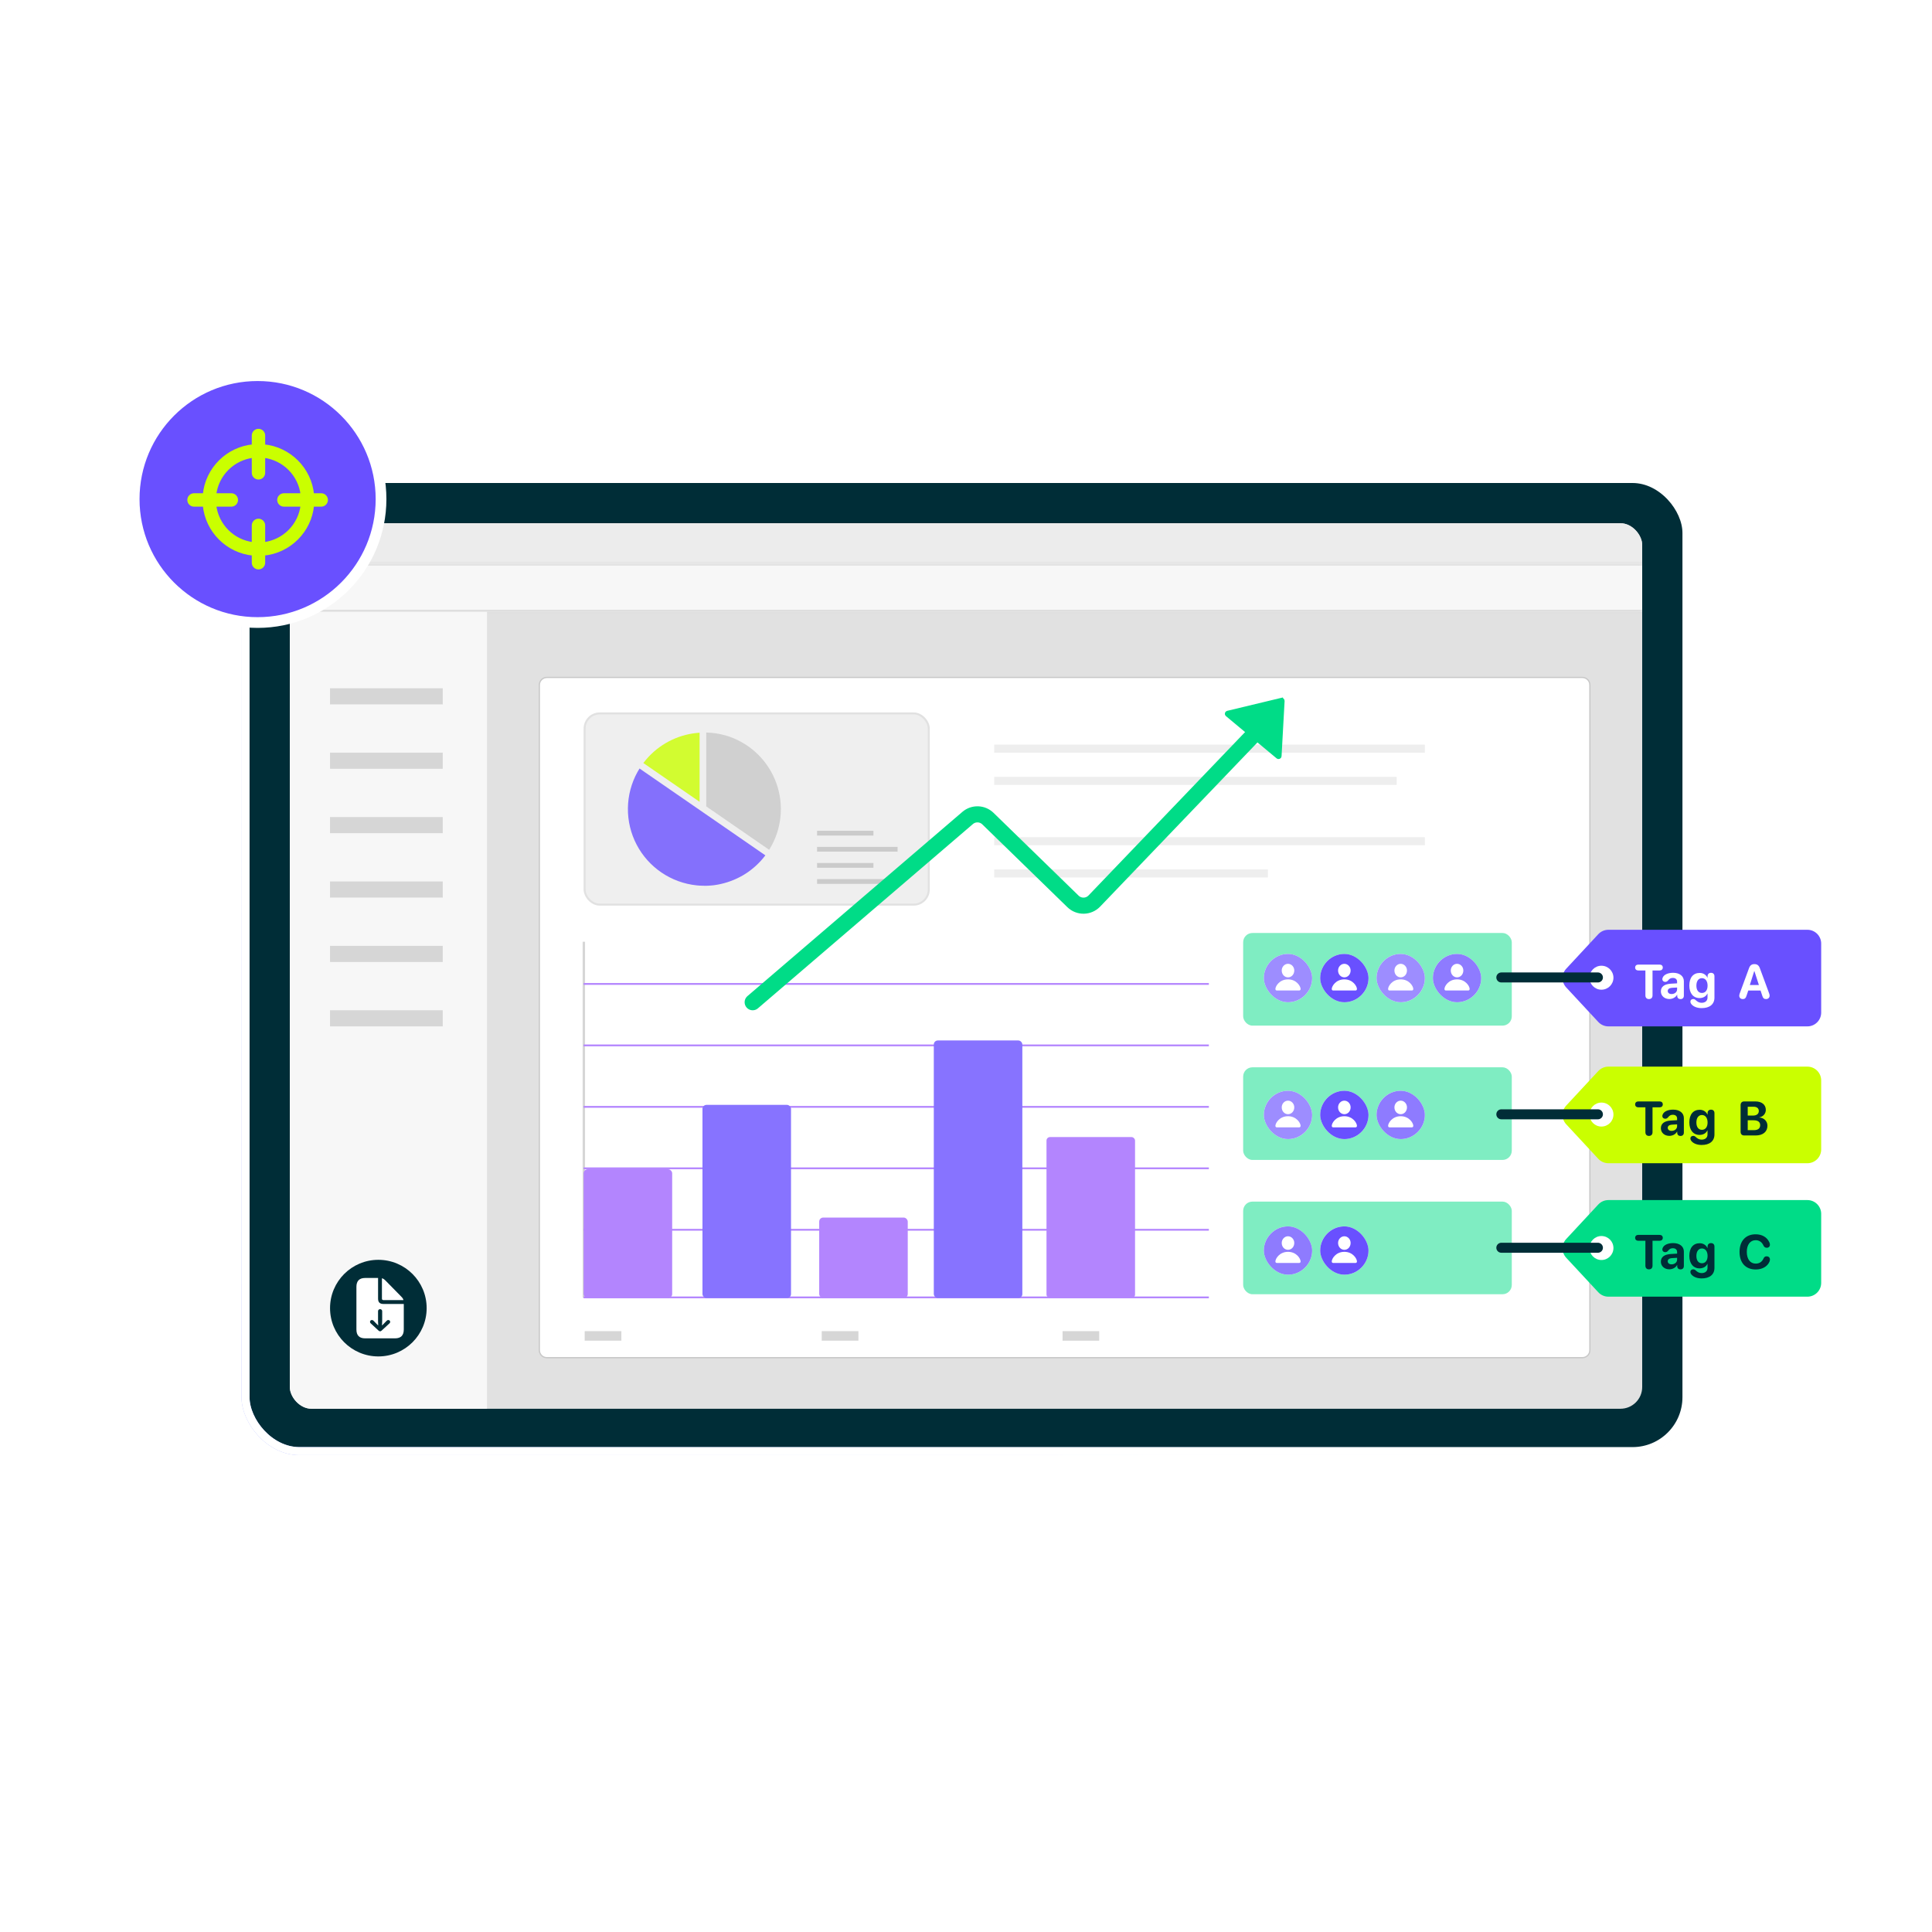 <svg width="688" height="688" viewBox="0 0 688 688" fill="none" xmlns="http://www.w3.org/2000/svg">
<circle opacity="0.05" cx="91.733" cy="177.733" r="91.733" fill="white"/>
<rect x="87.433" y="170.567" width="513.133" height="346.192" rx="19.207" fill="white"/>
<rect x="87.433" y="170.567" width="513.133" height="346.192" rx="19.207" fill="#002D37"/>
<rect x="87.433" y="170.567" width="513.133" height="346.192" rx="19.207" stroke="url(#paint0_linear_69_21924)" stroke-width="2.867"/>
<rect x="87.433" y="170.567" width="513.133" height="346.192" rx="19.207" stroke="white" stroke-width="2.867"/>
<g clip-path="url(#clip0_69_21924)">
<rect x="103.2" y="186.333" width="481.6" height="315.333" rx="7.74" fill="#E1E1E1"/>
<rect x="103.2" y="186.333" width="481.6" height="14.333" fill="#ECECEC"/>
<mask id="path-5-inside-1_69_21924" fill="white">
<path d="M103.2 200.667H584.8V217.867H103.2V200.667Z"/>
</mask>
<path d="M103.2 200.667H584.8V217.867H103.2V200.667Z" fill="#F7F7F7"/>
<path d="M103.2 201.383H584.8V199.95H103.2V201.383ZM584.8 217.15H103.2V218.583H584.8V217.15Z" fill="#DADADA" mask="url(#path-5-inside-1_69_21924)"/>
<path d="M103.2 217.867H173.434V501.667H103.2V217.867Z" fill="#F7F7F7"/>
<rect x="117.533" y="245.1" width="40.133" height="5.733" fill="#D6D6D6"/>
<rect x="117.533" y="268.033" width="40.133" height="5.733" fill="#D6D6D6"/>
<rect x="117.533" y="336.833" width="40.133" height="5.733" fill="#D6D6D6"/>
<rect x="117.533" y="290.967" width="40.133" height="5.733" fill="#D6D6D6"/>
<rect x="117.533" y="359.767" width="40.133" height="5.733" fill="#D6D6D6"/>
<rect x="117.533" y="313.9" width="40.133" height="5.733" fill="#D6D6D6"/>
</g>
<g filter="url(#filter0_d_69_21924)">
<path fill-rule="evenodd" clip-rule="evenodd" d="M192.067 243.475C192.067 241.997 193.265 240.8 194.742 240.8H563.492C564.969 240.8 566.167 241.997 566.167 243.475V480.358C566.167 481.836 564.969 483.033 563.492 483.033H194.742C193.265 483.033 192.067 481.836 192.067 480.358V243.475Z" fill="white"/>
<path fill-rule="evenodd" clip-rule="evenodd" d="M192.067 243.475C192.067 241.997 193.265 240.8 194.742 240.8H563.492C564.969 240.8 566.167 241.997 566.167 243.475V480.358C566.167 481.836 564.969 483.033 563.492 483.033H194.742C193.265 483.033 192.067 481.836 192.067 480.358V243.475Z" stroke="#C8C8C8" stroke-width="0.446"/>
</g>
<g opacity="0.8">
<path d="M208.211 475.729H221.277" stroke="#CCCCCC" stroke-width="3.398" stroke-miterlimit="10"/>
<path d="M292.624 475.729H305.69" stroke="#CCCCCC" stroke-width="3.398" stroke-miterlimit="10"/>
<path d="M378.386 475.732H391.434" stroke="#CCCCCC" stroke-width="3.398" stroke-miterlimit="10"/>
<path d="M207.914 335.361L207.914 462.115" stroke="#CCCCCC" stroke-width="0.85" stroke-miterlimit="10"/>
<line x1="207.833" y1="462.009" x2="430.482" y2="462.009" stroke="#A066FE" stroke-width="0.634"/>
<line x1="207.833" y1="437.934" x2="430.482" y2="437.934" stroke="#A066FE" stroke-width="0.634"/>
<line x1="207.833" y1="416.047" x2="430.482" y2="416.047" stroke="#A066FE" stroke-width="0.634"/>
<line x1="207.833" y1="394.161" x2="430.482" y2="394.161" stroke="#A066FE" stroke-width="0.634"/>
<line x1="207.833" y1="372.273" x2="430.482" y2="372.273" stroke="#A066FE" stroke-width="0.634"/>
<line x1="207.833" y1="350.387" x2="430.482" y2="350.387" stroke="#A066FE" stroke-width="0.634"/>
<rect x="250.155" y="393.451" width="31.533" height="68.8" rx="1.433" fill="#6950FF"/>
<rect x="332.533" y="370.518" width="31.533" height="91.733" rx="1.433" fill="#6950FF"/>
<rect x="291.722" y="433.584" width="31.533" height="28.667" rx="1.433" fill="#A066FE"/>
<rect x="207.833" y="416.384" width="31.533" height="45.867" rx="1.433" fill="#A066FE"/>
<rect x="372.666" y="404.917" width="31.533" height="57.333" rx="1.246" fill="#A066FE"/>
</g>
<rect x="442.701" y="332.246" width="95.657" height="32.985" rx="3.299" fill="#00DC87" fill-opacity="0.5"/>
<rect x="442.701" y="427.901" width="95.657" height="32.985" rx="3.299" fill="#00DC87" fill-opacity="0.5"/>
<g filter="url(#filter1_d_69_21924)">
<g clip-path="url(#clip1_69_21924)">
<rect x="510.267" y="339.704" width="17.2" height="17.2" rx="8.6" fill="white"/>
<path d="M518.868 356.904C523.572 356.904 527.468 353.009 527.468 348.304C527.468 343.608 523.564 339.704 518.859 339.704C514.163 339.704 510.268 343.608 510.268 348.304C510.268 353.009 514.171 356.904 518.868 356.904ZM514.896 352.722C514.542 352.722 514.382 352.494 514.382 352.174C514.382 351.23 515.815 348.759 518.868 348.759C521.92 348.759 523.353 351.23 523.353 352.174C523.353 352.494 523.193 352.722 522.839 352.722H514.896ZM518.868 348.043C517.637 348.034 516.633 346.997 516.633 345.598C516.633 344.299 517.637 343.22 518.868 343.22C520.099 343.22 521.102 344.299 521.102 345.598C521.102 346.997 520.099 348.051 518.868 348.043Z" fill="#8E7BFF"/>
</g>
</g>
<g filter="url(#filter2_d_69_21924)">
<g clip-path="url(#clip2_69_21924)">
<rect x="490.2" y="339.704" width="17.2" height="17.2" rx="8.6" fill="white"/>
<path d="M498.799 356.904C503.504 356.904 507.399 353.009 507.399 348.304C507.399 343.608 503.495 339.704 498.791 339.704C494.095 339.704 490.199 343.608 490.199 348.304C490.199 353.009 494.103 356.904 498.799 356.904ZM494.828 352.722C494.474 352.722 494.314 352.494 494.314 352.174C494.314 351.23 495.747 348.759 498.799 348.759C501.851 348.759 503.285 351.23 503.285 352.174C503.285 352.494 503.125 352.722 502.77 352.722H494.828ZM498.799 348.043C497.568 348.034 496.565 346.997 496.565 345.598C496.565 344.299 497.568 343.22 498.799 343.22C500.03 343.22 501.034 344.299 501.034 345.598C501.034 346.997 500.03 348.051 498.799 348.043Z" fill="#9D8DFF"/>
</g>
</g>
<g filter="url(#filter3_d_69_21924)">
<g clip-path="url(#clip3_69_21924)">
<rect x="470.133" y="339.704" width="17.2" height="17.2" rx="8.6" fill="white"/>
<path d="M478.733 356.904C483.438 356.904 487.333 353.009 487.333 348.304C487.333 343.608 483.429 339.704 478.724 339.704C474.028 339.704 470.133 343.608 470.133 348.304C470.133 353.009 474.037 356.904 478.733 356.904ZM474.762 352.722C474.408 352.722 474.247 352.494 474.247 352.174C474.247 351.23 475.681 348.759 478.733 348.759C481.785 348.759 483.218 351.23 483.218 352.174C483.218 352.494 483.058 352.722 482.704 352.722H474.762ZM478.733 348.043C477.502 348.034 476.498 346.997 476.498 345.598C476.498 344.299 477.502 343.22 478.733 343.22C479.964 343.22 480.967 344.299 480.967 345.598C480.967 346.997 479.964 348.051 478.733 348.043Z" fill="#6950FF"/>
</g>
</g>
<g filter="url(#filter4_d_69_21924)">
<g clip-path="url(#clip4_69_21924)">
<rect x="450.067" y="339.704" width="17.2" height="17.2" rx="8.6" fill="white"/>
<path d="M458.667 356.904C463.372 356.904 467.267 353.009 467.267 348.304C467.267 343.608 463.363 339.704 458.658 339.704C453.962 339.704 450.067 343.608 450.067 348.304C450.067 353.009 453.971 356.904 458.667 356.904ZM454.696 352.722C454.342 352.722 454.181 352.494 454.181 352.174C454.181 351.23 455.615 348.759 458.667 348.759C461.719 348.759 463.152 351.23 463.152 352.174C463.152 352.494 462.992 352.722 462.638 352.722H454.696ZM458.667 348.043C457.436 348.034 456.433 346.997 456.433 345.598C456.433 344.299 457.436 343.22 458.667 343.22C459.898 343.22 460.901 344.299 460.901 345.598C460.901 346.997 459.898 348.051 458.667 348.043Z" fill="#9D8DFF"/>
</g>
</g>
<rect x="442.701" y="380.076" width="95.657" height="32.985" rx="3.299" fill="#00DC87" fill-opacity="0.5"/>
<g filter="url(#filter5_d_69_21924)">
<g clip-path="url(#clip5_69_21924)">
<rect x="490.2" y="388.435" width="17.2" height="17.2" rx="8.6" fill="white"/>
<path d="M498.801 405.637C503.506 405.637 507.401 401.742 507.401 397.037C507.401 392.341 503.497 388.437 498.792 388.437C494.096 388.437 490.201 392.341 490.201 397.037C490.201 401.742 494.104 405.637 498.801 405.637ZM494.83 401.455C494.475 401.455 494.315 401.227 494.315 400.907C494.315 399.963 495.749 397.492 498.801 397.492C501.853 397.492 503.286 399.963 503.286 400.907C503.286 401.227 503.126 401.455 502.772 401.455H494.83ZM498.801 396.776C497.57 396.767 496.566 395.73 496.566 394.331C496.566 393.032 497.57 391.953 498.801 391.953C500.032 391.953 501.035 393.032 501.035 394.331C501.035 395.73 500.032 396.784 498.801 396.776Z" fill="#8E7BFF"/>
</g>
</g>
<g filter="url(#filter6_d_69_21924)">
<g clip-path="url(#clip6_69_21924)">
<rect x="470.133" y="388.435" width="17.2" height="17.2" rx="8.6" fill="white"/>
<path d="M478.734 405.637C483.439 405.637 487.334 401.742 487.334 397.037C487.334 392.341 483.431 388.437 478.726 388.437C474.03 388.437 470.134 392.341 470.134 397.037C470.134 401.742 474.038 405.637 478.734 405.637ZM474.763 401.455C474.409 401.455 474.249 401.227 474.249 400.907C474.249 399.963 475.682 397.492 478.734 397.492C481.787 397.492 483.22 399.963 483.22 400.907C483.22 401.227 483.06 401.455 482.706 401.455H474.763ZM478.734 396.776C477.503 396.767 476.5 395.73 476.5 394.331C476.5 393.032 477.503 391.953 478.734 391.953C479.965 391.953 480.969 393.032 480.969 394.331C480.969 395.73 479.965 396.784 478.734 396.776Z" fill="#6950FF"/>
</g>
</g>
<g filter="url(#filter7_d_69_21924)">
<g clip-path="url(#clip7_69_21924)">
<rect x="450.067" y="388.435" width="17.2" height="17.2" rx="8.6" fill="white"/>
<path d="M458.667 405.637C463.372 405.637 467.268 401.742 467.268 397.037C467.268 392.341 463.364 388.437 458.659 388.437C453.963 388.437 450.067 392.341 450.067 397.037C450.067 401.742 453.971 405.637 458.667 405.637ZM454.696 401.455C454.342 401.455 454.182 401.227 454.182 400.907C454.182 399.963 455.615 397.492 458.667 397.492C461.72 397.492 463.153 399.963 463.153 400.907C463.153 401.227 462.993 401.455 462.639 401.455H454.696ZM458.667 396.776C457.436 396.767 456.433 395.73 456.433 394.331C456.433 393.032 457.436 391.953 458.667 391.953C459.898 391.953 460.902 393.032 460.902 394.331C460.902 395.73 459.898 396.784 458.667 396.776Z" fill="#9D8DFF"/>
</g>
</g>
<path d="M648.537 432.27C648.537 429.556 646.337 427.356 643.623 427.356H572.766C571.4 427.356 570.096 427.924 569.166 428.925L557.75 441.211C555.998 443.097 555.998 446.015 557.75 447.901L569.166 460.187C570.096 461.187 571.4 461.756 572.766 461.756H643.623C646.337 461.756 648.537 459.556 648.537 456.842V432.27Z" fill="#00DC87"/>
<path d="M587.208 452.029C586.41 452.029 585.94 451.542 585.94 450.711V441.85H583.437C582.749 441.85 582.287 441.456 582.287 440.8C582.287 440.145 582.74 439.751 583.437 439.751H590.987C591.676 439.751 592.13 440.145 592.13 440.8C592.13 441.456 591.668 441.85 590.987 441.85H588.476V450.711C588.476 451.542 588.006 452.029 587.208 452.029ZM594.464 452.012C592.75 452.012 591.449 450.904 591.449 449.283C591.449 447.645 592.708 446.696 594.959 446.562L597.227 446.427V445.831C597.227 444.991 596.639 444.504 595.715 444.504C594.968 444.504 594.514 444.748 593.968 445.453C593.699 445.756 593.389 445.907 592.994 445.907C592.398 445.907 591.969 445.52 591.969 444.966C591.969 444.773 592.011 444.597 592.095 444.412C592.515 443.337 593.96 442.673 595.824 442.673C598.134 442.673 599.637 443.866 599.637 445.68V450.811C599.637 451.626 599.142 452.046 598.445 452.046C597.781 452.046 597.319 451.676 597.269 450.954V450.492H597.218C596.714 451.45 595.589 452.012 594.464 452.012ZM595.27 450.24C596.345 450.24 597.227 449.543 597.227 448.569V447.914L595.329 448.032C594.413 448.099 593.893 448.51 593.893 449.149C593.893 449.82 594.447 450.24 595.27 450.24ZM605.935 455.254C604.096 455.246 602.727 454.549 602.148 453.6C602.013 453.373 601.963 453.146 601.963 452.919C601.963 452.407 602.349 452.021 602.962 452.021C603.281 452.021 603.533 452.122 603.81 452.374C604.474 453.003 605.112 453.348 605.927 453.356C607.271 453.365 608.06 452.625 608.06 451.5V450.064H608.01C607.59 451.03 606.54 451.676 605.238 451.676C602.996 451.676 601.585 449.963 601.585 447.217C601.585 444.395 602.962 442.724 605.28 442.724C606.574 442.724 607.556 443.404 608.026 444.42H608.077V443.925C608.077 443.093 608.606 442.682 609.311 442.682C610.017 442.682 610.529 443.093 610.529 443.925V451.517C610.529 453.86 608.833 455.271 605.935 455.254ZM606.07 449.854C607.296 449.854 608.085 448.88 608.085 447.25C608.085 445.63 607.296 444.588 606.07 444.588C604.86 444.588 604.096 445.613 604.096 447.242C604.096 448.888 604.852 449.854 606.07 449.854ZM625.243 452.071C621.648 452.071 619.464 449.72 619.464 445.806C619.464 441.901 621.69 439.541 625.175 439.541C627.443 439.541 629.198 440.549 630.03 442.295C630.198 442.615 630.282 442.942 630.282 443.244C630.282 443.908 629.837 444.336 629.165 444.336C628.594 444.336 628.232 444.084 627.955 443.496C627.401 442.262 626.41 441.64 625.201 441.64C623.286 441.64 622.051 443.244 622.051 445.798C622.051 448.384 623.269 449.98 625.209 449.98C626.486 449.98 627.443 449.4 627.989 448.183C628.249 447.612 628.568 447.385 629.106 447.385C629.82 447.385 630.29 447.838 630.29 448.51C630.29 448.796 630.223 449.065 630.097 449.358C629.341 451.038 627.535 452.071 625.243 452.071Z" fill="#002D37"/>
<ellipse cx="570.292" cy="444.427" rx="4.268" ry="4.268" fill="white"/>
<path d="M569.033 444.334L534.633 444.334" stroke="#002D37" stroke-width="3.557" stroke-linecap="round"/>
<path d="M648.537 384.748C648.537 382.034 646.337 379.834 643.623 379.834H572.766C571.4 379.834 570.096 380.402 569.166 381.403L557.75 393.689C555.998 395.575 555.998 398.493 557.75 400.379L569.166 412.665C570.096 413.665 571.4 414.234 572.766 414.234H643.623C646.337 414.234 648.537 412.034 648.537 409.32V384.748Z" fill="#CAFF00"/>
<path d="M587.208 404.507C586.41 404.507 585.94 404.02 585.94 403.189V394.328H583.437C582.749 394.328 582.287 393.934 582.287 393.279C582.287 392.623 582.74 392.229 583.437 392.229H590.987C591.676 392.229 592.13 392.623 592.13 393.279C592.13 393.934 591.668 394.328 590.987 394.328H588.476V403.189C588.476 404.02 588.006 404.507 587.208 404.507ZM594.464 404.49C592.75 404.49 591.449 403.382 591.449 401.761C591.449 400.123 592.708 399.174 594.959 399.04L597.227 398.905V398.309C597.227 397.469 596.639 396.982 595.715 396.982C594.968 396.982 594.514 397.226 593.968 397.931C593.699 398.234 593.389 398.385 592.994 398.385C592.398 398.385 591.969 397.998 591.969 397.444C591.969 397.251 592.011 397.075 592.095 396.89C592.515 395.815 593.96 395.151 595.824 395.151C598.134 395.151 599.637 396.344 599.637 398.158V403.289C599.637 404.104 599.142 404.524 598.445 404.524C597.781 404.524 597.319 404.154 597.269 403.432V402.97H597.218C596.714 403.928 595.589 404.49 594.464 404.49ZM595.27 402.718C596.345 402.718 597.227 402.021 597.227 401.047V400.392L595.329 400.51C594.413 400.577 593.893 400.988 593.893 401.627C593.893 402.298 594.447 402.718 595.27 402.718ZM605.935 407.732C604.096 407.724 602.727 407.027 602.148 406.078C602.013 405.851 601.963 405.624 601.963 405.397C601.963 404.885 602.349 404.499 602.962 404.499C603.281 404.499 603.533 404.6 603.81 404.852C604.474 405.481 605.112 405.826 605.927 405.834C607.271 405.843 608.06 405.104 608.06 403.978V402.542H608.01C607.59 403.508 606.54 404.154 605.238 404.154C602.996 404.154 601.585 402.441 601.585 399.695C601.585 396.873 602.962 395.202 605.28 395.202C606.574 395.202 607.556 395.882 608.026 396.898H608.077V396.403C608.077 395.571 608.606 395.16 609.311 395.16C610.017 395.16 610.529 395.571 610.529 396.403V403.995C610.529 406.338 608.833 407.749 605.935 407.732ZM606.07 402.332C607.296 402.332 608.085 401.358 608.085 399.729C608.085 398.108 607.296 397.066 606.07 397.066C604.86 397.066 604.096 398.091 604.096 399.72C604.096 401.366 604.852 402.332 606.07 402.332ZM621.111 404.348C620.313 404.348 619.842 403.861 619.842 403.021V393.547C619.842 392.716 620.313 392.229 621.111 392.229H625.117C627.393 392.229 628.82 393.396 628.82 395.252C628.82 396.579 627.829 397.688 626.544 397.881V397.948C628.19 398.074 629.4 399.275 629.4 400.879C629.4 403.012 627.796 404.348 625.209 404.348H621.111ZM622.379 397.268H624.201C625.553 397.268 626.326 396.671 626.326 395.647C626.326 394.673 625.646 394.118 624.462 394.118H622.379V397.268ZM622.379 402.458H624.562C626.024 402.458 626.813 401.837 626.813 400.678C626.813 399.544 625.998 398.939 624.504 398.939H622.379V402.458Z" fill="#002D37"/>
<ellipse cx="570.292" cy="396.905" rx="4.268" ry="4.268" fill="white"/>
<path d="M569.033 396.813L534.633 396.813" stroke="#002D37" stroke-width="3.557" stroke-linecap="round"/>
<path d="M648.537 336.015C648.537 333.301 646.337 331.101 643.623 331.101H572.766C571.4 331.101 570.096 331.67 569.166 332.67L557.75 344.956C555.998 346.842 555.998 349.76 557.75 351.646L569.166 363.932C570.096 364.933 571.4 365.501 572.766 365.501H643.623C646.337 365.501 648.537 363.301 648.537 360.587V336.015Z" fill="#6950FF"/>
<path d="M587.208 355.774C586.41 355.774 585.94 355.287 585.94 354.456V345.595H583.437C582.749 345.595 582.287 345.201 582.287 344.546C582.287 343.891 582.74 343.496 583.437 343.496H590.987C591.676 343.496 592.13 343.891 592.13 344.546C592.13 345.201 591.668 345.595 590.987 345.595H588.476V354.456C588.476 355.287 588.006 355.774 587.208 355.774ZM594.464 355.758C592.75 355.758 591.449 354.649 591.449 353.028C591.449 351.39 592.708 350.441 594.959 350.307L597.227 350.173V349.576C597.227 348.736 596.639 348.249 595.715 348.249C594.968 348.249 594.514 348.493 593.968 349.198C593.699 349.501 593.389 349.652 592.994 349.652C592.398 349.652 591.969 349.266 591.969 348.711C591.969 348.518 592.011 348.342 592.095 348.157C592.515 347.082 593.96 346.418 595.824 346.418C598.134 346.418 599.637 347.611 599.637 349.425V354.557C599.637 355.371 599.142 355.791 598.445 355.791C597.781 355.791 597.319 355.422 597.269 354.699V354.237H597.218C596.714 355.195 595.589 355.758 594.464 355.758ZM595.27 353.985C596.345 353.985 597.227 353.288 597.227 352.314V351.659L595.329 351.777C594.413 351.844 593.893 352.255 593.893 352.894C593.893 353.566 594.447 353.985 595.27 353.985ZM605.935 358.999C604.096 358.991 602.727 358.294 602.148 357.345C602.013 357.118 601.963 356.891 601.963 356.665C601.963 356.152 602.349 355.766 602.962 355.766C603.281 355.766 603.533 355.867 603.81 356.119C604.474 356.749 605.112 357.093 605.927 357.101C607.271 357.11 608.06 356.371 608.06 355.245V353.809H608.01C607.59 354.775 606.54 355.422 605.238 355.422C602.996 355.422 601.585 353.708 601.585 350.962C601.585 348.14 602.962 346.469 605.28 346.469C606.574 346.469 607.556 347.149 608.026 348.165H608.077V347.67C608.077 346.838 608.606 346.427 609.311 346.427C610.017 346.427 610.529 346.838 610.529 347.67V355.262C610.529 357.605 608.833 359.016 605.935 358.999ZM606.07 353.599C607.296 353.599 608.085 352.625 608.085 350.996C608.085 349.375 607.296 348.333 606.07 348.333C604.86 348.333 604.096 349.358 604.096 350.987C604.096 352.633 604.852 353.599 606.07 353.599ZM620.649 355.774C619.859 355.774 619.364 355.312 619.364 354.582C619.364 354.372 619.422 354.086 619.532 353.775L622.841 344.764C623.193 343.781 623.79 343.328 624.747 343.328C625.738 343.328 626.326 343.765 626.687 344.756L630.013 353.775C630.131 354.103 630.172 354.33 630.172 354.582C630.172 355.279 629.643 355.774 628.904 355.774C628.19 355.774 627.813 355.447 627.586 354.657L626.947 352.742H622.572L621.934 354.632C621.698 355.438 621.321 355.774 620.649 355.774ZM623.126 350.777H626.36L624.756 345.814H624.697L623.126 350.777Z" fill="white"/>
<ellipse cx="570.292" cy="348.172" rx="4.268" ry="4.268" fill="white"/>
<path d="M569.033 348.08L534.633 348.08" stroke="#002D37" stroke-width="3.557" stroke-linecap="round"/>
<g filter="url(#filter8_d_69_21924)">
<g clip-path="url(#clip8_69_21924)">
<rect x="470.133" y="436.723" width="17.201" height="17.2" rx="8.6" fill="white"/>
<path d="M478.734 453.929C483.439 453.929 487.334 450.034 487.334 445.329C487.334 440.633 483.43 436.729 478.726 436.729C474.029 436.729 470.134 440.633 470.134 445.329C470.134 450.034 474.038 453.929 478.734 453.929ZM474.763 449.748C474.409 449.748 474.248 449.52 474.248 449.199C474.248 448.255 475.682 445.785 478.734 445.785C481.786 445.785 483.22 448.255 483.22 449.199C483.22 449.52 483.06 449.748 482.705 449.748H474.763ZM478.734 445.068C477.503 445.06 476.5 444.023 476.5 442.623C476.5 441.325 477.503 440.245 478.734 440.245C479.965 440.245 480.968 441.325 480.968 442.623C480.968 444.023 479.965 445.077 478.734 445.068Z" fill="#6950FF"/>
</g>
</g>
<g filter="url(#filter9_d_69_21924)">
<g clip-path="url(#clip9_69_21924)">
<rect x="450.066" y="436.723" width="17.201" height="17.2" rx="8.6" fill="white"/>
<path d="M458.667 453.929C463.372 453.929 467.267 450.034 467.267 445.329C467.267 440.633 463.364 436.729 458.659 436.729C453.962 436.729 450.067 440.633 450.067 445.329C450.067 450.034 453.971 453.929 458.667 453.929ZM454.696 449.748C454.342 449.748 454.182 449.52 454.182 449.199C454.182 448.255 455.615 445.785 458.667 445.785C461.719 445.785 463.153 448.255 463.153 449.199C463.153 449.52 462.993 449.748 462.638 449.748H454.696ZM458.667 445.068C457.436 445.06 456.433 444.023 456.433 442.623C456.433 441.325 457.436 440.245 458.667 440.245C459.898 440.245 460.902 441.325 460.902 442.623C460.902 444.023 459.898 445.077 458.667 445.068Z" fill="#8E7BFE"/>
</g>
</g>
<circle cx="134.733" cy="465.833" r="17.2" fill="#002D37"/>
<path d="M135.356 466.196C135.757 466.196 136.098 466.517 136.098 466.908V470.458L136.028 472.032L136.871 471.18L137.743 470.288C137.883 470.147 138.074 470.067 138.264 470.067C138.656 470.067 138.946 470.348 138.946 470.729C138.946 470.949 138.856 471.12 138.706 471.25L135.898 473.838C135.697 474.018 135.537 474.088 135.356 474.088C135.176 474.088 135.015 474.018 134.815 473.838L132.007 471.25C131.857 471.12 131.766 470.949 131.766 470.729C131.766 470.348 132.047 470.067 132.448 470.067C132.629 470.067 132.829 470.147 132.97 470.288L133.842 471.18L134.685 472.032L134.624 470.458V466.908C134.624 466.517 134.955 466.196 135.356 466.196ZM130.032 476.595H140.681C142.757 476.595 143.79 475.542 143.79 473.456V464.351H136.53C135.246 464.351 134.634 463.739 134.634 462.456V455.095H130.032C127.966 455.095 126.923 456.158 126.923 458.244V473.456C126.923 475.552 127.956 476.595 130.032 476.595ZM136.56 462.977H143.67C143.609 462.566 143.319 462.165 142.837 461.674L137.312 456.048C136.841 455.567 136.429 455.276 136.008 455.206V462.436C136.008 462.797 136.189 462.977 136.56 462.977Z" fill="white"/>
<rect x="208.192" y="254.059" width="122.55" height="68.083" rx="5.375" fill="#EFEFEF" stroke="#E1E1E1" stroke-width="0.717"/>
<path d="M290.967 296.7H311.033" stroke="#CBCBCB" stroke-width="1.699" stroke-miterlimit="10"/>
<path d="M290.967 308.167H311.033" stroke="#CBCBCB" stroke-width="1.699" stroke-miterlimit="10"/>
<path d="M290.967 302.433H319.633" stroke="#CBCBCB" stroke-width="1.699" stroke-miterlimit="10"/>
<path d="M290.967 313.9H319.633" stroke="#CBCBCB" stroke-width="1.699" stroke-miterlimit="10"/>
<g opacity="0.8">
<path d="M258.311 261.883C256.758 261.446 255.169 261.147 253.563 260.991C252.883 260.925 252.195 260.881 251.5 260.867V287.163L253.563 288.584L273.909 302.622C274.206 302.147 274.49 301.66 274.759 301.159C276.71 297.568 277.829 293.584 278.035 289.503C278.241 285.421 277.529 281.345 275.95 277.575C274.372 273.805 271.968 270.438 268.915 267.721C265.862 265.004 262.238 263.006 258.311 261.876V261.883Z" fill="#C8C8C8"/>
<path d="M248.102 261.015C241.106 261.724 234.657 265.113 230.105 270.473C229.759 270.878 229.423 271.292 229.101 271.719L248.114 284.828L249.128 285.527V260.92C248.774 260.94 248.438 260.972 248.102 261.015Z" fill="#CAFF00"/>
<path d="M253.56 291.484L251.498 290.063L249.114 288.418L248.1 287.718L227.744 273.673C227.481 274.092 227.23 274.519 226.991 274.953C224.815 278.901 223.65 283.327 223.602 287.836C223.553 292.344 224.622 296.794 226.712 300.789C228.803 304.784 231.851 308.198 235.583 310.728C239.315 313.258 243.615 314.824 248.1 315.287C248.436 315.321 248.773 315.352 249.114 315.372C249.696 315.411 250.283 315.43 250.876 315.43H251.498C251.742 315.43 251.986 315.416 252.246 315.404C252.68 315.382 253.109 315.347 253.536 315.306H253.568C253.748 315.289 253.928 315.267 254.106 315.245L254.328 315.218L254.618 315.177C255.003 315.121 255.388 315.06 255.773 314.987C258.84 314.405 261.787 313.312 264.49 311.752C264.597 311.691 264.702 311.628 264.807 311.564L264.944 311.484C267.488 309.932 269.763 307.976 271.678 305.692C271.978 305.336 272.268 304.961 272.551 304.6L253.56 291.484Z" fill="#6950FF"/>
</g>
<path d="M354.033 299.567H507.4" stroke="#EEEEEE" stroke-width="2.867" stroke-miterlimit="10"/>
<path d="M354.033 311.033H451.5" stroke="#EEEEEE" stroke-width="2.867" stroke-miterlimit="10"/>
<path d="M354.033 278.067H497.367" stroke="#EEEEEE" stroke-width="2.867" stroke-miterlimit="10"/>
<path d="M354.033 266.6H507.4" stroke="#EEEEEE" stroke-width="2.867" stroke-miterlimit="10"/>
<path d="M268.034 356.9L344.583 291.286C346.688 289.482 349.822 289.581 351.809 291.515L382.096 320.996C384.228 323.072 387.644 323.012 389.703 320.863L446.682 261.393" stroke="#00DC87" stroke-width="5.733" stroke-linecap="round"/>
<path d="M456.307 249.25C456.529 249.197 456.739 249.372 456.727 249.6L455.643 269.264C455.628 269.544 455.301 269.686 455.086 269.507L437.019 254.441C436.804 254.262 436.886 253.914 437.158 253.849L456.307 249.25L456.137 248.541L456.307 249.25Z" fill="#00DC87" stroke="#00DC87" stroke-width="1.458"/>
<circle cx="91.733" cy="177.733" r="43.956" fill="#6950FF" stroke="white" stroke-width="3.822"/>
<path fill-rule="evenodd" clip-rule="evenodd" d="M91.147 179.53C88.691 179.53 86.7 181.52 86.7 183.975C86.7 185.91 87.937 187.556 89.664 188.166L89.665 190.888C89.665 191.706 90.328 192.37 91.147 192.37C91.965 192.37 92.629 191.706 92.629 190.888L92.629 188.166C94.356 187.556 95.593 185.91 95.593 183.975C95.593 181.52 93.603 179.53 91.147 179.53Z" fill="#6950FF"/>
<path fill-rule="evenodd" clip-rule="evenodd" d="M90.235 155.089C90.235 154.089 91.046 153.277 92.047 153.277C93.048 153.277 93.859 154.089 93.859 155.089V158.804C103.077 159.669 110.413 167.007 111.275 176.226H114.389C115.39 176.226 116.201 177.037 116.201 178.038C116.201 179.039 115.39 179.85 114.389 179.85H111.276C110.423 189.078 103.083 196.425 93.859 197.291V200.389C93.859 201.39 93.048 202.201 92.047 202.201C91.046 202.201 90.235 201.39 90.235 200.389V197.294C80.995 196.443 73.639 189.089 72.784 179.85H69.089C68.089 179.85 67.277 179.039 67.277 178.038C67.277 177.037 68.089 176.226 69.089 176.226H72.786C73.649 166.996 81.001 159.651 90.235 158.8V155.089ZM90.235 162.444C83.005 163.267 77.265 168.999 76.43 176.226H82.378C83.379 176.226 84.19 177.037 84.19 178.038C84.19 179.039 83.379 179.85 82.378 179.85H76.428C77.255 187.085 82.999 192.827 90.235 193.651V187.1C90.235 186.099 91.046 185.288 92.047 185.288C93.048 185.288 93.859 186.099 93.859 187.1V193.647C101.08 192.809 106.807 187.074 107.633 179.85H101.1C100.099 179.85 99.288 179.039 99.288 178.038C99.288 177.037 100.099 176.226 101.1 176.226H107.631C106.797 169.01 101.074 163.284 93.859 162.448V168.378C93.859 169.379 93.048 170.19 92.047 170.19C91.046 170.19 90.235 169.379 90.235 168.378V162.444Z" fill="#CAFF00"/>
<path d="M93.859 158.804H93.286V159.326L93.806 159.374L93.859 158.804ZM111.275 176.226L110.704 176.279L110.752 176.799H111.275V176.226ZM111.276 179.85V179.277H110.754L110.706 179.797L111.276 179.85ZM93.859 197.291L93.806 196.72L93.286 196.769V197.291H93.859ZM90.235 197.294H90.808V196.771L90.288 196.723L90.235 197.294ZM72.784 179.85L73.355 179.797L73.307 179.277H72.784V179.85ZM67.277 178.038H67.851H67.277ZM72.786 176.226V176.799H73.308L73.357 176.279L72.786 176.226ZM90.235 158.8L90.288 159.371L90.808 159.323V158.8H90.235ZM90.235 162.444H90.808V161.802L90.17 161.874L90.235 162.444ZM76.43 176.226L75.861 176.16L75.787 176.799H76.43V176.226ZM76.428 179.85V179.277H75.785L75.858 179.915L76.428 179.85ZM90.235 193.651L90.17 194.22L90.808 194.293V193.651H90.235ZM93.859 193.647H93.286V194.29L93.925 194.216L93.859 193.647ZM107.633 179.85L108.202 179.915L108.275 179.277H107.633V179.85ZM107.631 176.226V176.799H108.274L108.2 176.16L107.631 176.226ZM93.859 162.448L93.925 161.878L93.286 161.804V162.448H93.859ZM92.047 152.704C90.73 152.704 89.662 153.772 89.662 155.089H90.808C90.808 154.405 91.363 153.851 92.047 153.851V152.704ZM94.433 155.089C94.433 153.772 93.365 152.704 92.047 152.704V153.851C92.731 153.851 93.286 154.405 93.286 155.089H94.433ZM94.433 158.804V155.089H93.286V158.804H94.433ZM111.846 176.172C110.958 166.679 103.405 159.124 93.913 158.233L93.806 159.374C102.749 160.214 109.868 167.335 110.704 176.279L111.846 176.172ZM114.389 175.652H111.275V176.799H114.389V175.652ZM116.774 178.038C116.774 176.72 115.706 175.652 114.389 175.652V176.799C115.073 176.799 115.628 177.354 115.628 178.038H116.774ZM114.389 180.423C115.706 180.423 116.774 179.355 116.774 178.038H115.628C115.628 178.722 115.073 179.277 114.389 179.277V180.423ZM111.276 180.423H114.389V179.277H111.276V180.423ZM93.913 197.862C103.411 196.97 110.968 189.405 111.847 179.903L110.706 179.797C109.877 188.75 102.755 195.88 93.806 196.72L93.913 197.862ZM93.286 197.291V200.389H94.433V197.291H93.286ZM93.286 200.389C93.286 201.073 92.731 201.628 92.047 201.628V202.774C93.365 202.774 94.433 201.706 94.433 200.389H93.286ZM92.047 201.628C91.363 201.628 90.808 201.073 90.808 200.389H89.662C89.662 201.706 90.73 202.774 92.047 202.774V201.628ZM90.808 200.389V197.294H89.662V200.389H90.808ZM72.213 179.903C73.093 189.417 80.668 196.989 90.183 197.865L90.288 196.723C81.323 195.897 74.184 188.761 73.355 179.797L72.213 179.903ZM69.089 180.423H72.784V179.277H69.089V180.423ZM66.704 178.038C66.704 179.355 67.772 180.423 69.089 180.423V179.277C68.405 179.277 67.851 178.722 67.851 178.038H66.704ZM69.089 175.652C67.772 175.652 66.704 176.72 66.704 178.038H67.851C67.851 177.354 68.405 176.799 69.089 176.799V175.652ZM72.786 175.652H69.089V176.799H72.786V175.652ZM90.183 158.229C80.674 159.105 73.103 166.668 72.215 176.172L73.357 176.279C74.194 167.324 81.329 160.196 90.288 159.371L90.183 158.229ZM89.662 155.089V158.8H90.808V155.089H89.662ZM90.17 161.874C82.675 162.727 76.726 168.668 75.861 176.16L77 176.292C77.804 169.33 83.335 163.806 90.3 163.013L90.17 161.874ZM82.378 175.652H76.43V176.799H82.378V175.652ZM84.764 178.038C84.764 176.72 83.696 175.652 82.378 175.652V176.799C83.062 176.799 83.617 177.354 83.617 178.038H84.764ZM82.378 180.423C83.696 180.423 84.764 179.355 84.764 178.038H83.617C83.617 178.722 83.062 179.277 82.378 179.277V180.423ZM76.428 180.423H82.378V179.277H76.428V180.423ZM75.858 179.915C76.716 187.416 82.669 193.367 90.17 194.22L90.3 193.081C83.329 192.288 77.794 186.755 76.998 179.785L75.858 179.915ZM90.808 193.651V187.1H89.662V193.651H90.808ZM90.808 187.1C90.808 186.416 91.363 185.861 92.047 185.861V184.715C90.73 184.715 89.662 185.783 89.662 187.1H90.808ZM92.047 185.861C92.731 185.861 93.286 186.416 93.286 187.1H94.433C94.433 185.783 93.365 184.715 92.047 184.715V185.861ZM93.286 187.1V193.647H94.433V187.1H93.286ZM93.925 194.216C101.411 193.348 107.347 187.404 108.202 179.915L107.063 179.785C106.268 186.744 100.749 192.27 93.793 193.077L93.925 194.216ZM101.1 180.423H107.633V179.277H101.1V180.423ZM98.715 178.038C98.715 179.355 99.783 180.423 101.1 180.423V179.277C100.416 179.277 99.861 178.722 99.861 178.038H98.715ZM101.1 175.652C99.783 175.652 98.715 176.72 98.715 178.038H99.861C99.861 177.354 100.416 176.799 101.1 176.799V175.652ZM107.631 175.652H101.1V176.799H107.631V175.652ZM108.2 176.16C107.336 168.68 101.404 162.746 93.925 161.878L93.793 163.017C100.743 163.823 106.258 169.341 107.061 176.292L108.2 176.16ZM94.433 168.378V162.448H93.286V168.378H94.433ZM92.047 170.764C93.365 170.764 94.433 169.696 94.433 168.378H93.286C93.286 169.062 92.731 169.617 92.047 169.617V170.764ZM89.662 168.378C89.662 169.696 90.73 170.764 92.047 170.764V169.617C91.363 169.617 90.808 169.062 90.808 168.378H89.662ZM89.662 162.444V168.378H90.808V162.444H89.662Z" fill="#CAFF00"/>
<defs>
<filter id="filter0_d_69_21924" x="191.844" y="240.577" width="374.546" height="243.125" filterUnits="userSpaceOnUse" color-interpolation-filters="sRGB">
<feFlood flood-opacity="0" result="BackgroundImageFix"/>
<feColorMatrix in="SourceAlpha" type="matrix" values="0 0 0 0 0 0 0 0 0 0 0 0 0 0 0 0 0 0 127 0" result="hardAlpha"/>
<feOffset dy="0.446"/>
<feComposite in2="hardAlpha" operator="out"/>
<feColorMatrix type="matrix" values="0 0 0 0 0.784 0 0 0 0 0.784 0 0 0 0 0.784 0 0 0 1 0"/>
<feBlend mode="normal" in2="BackgroundImageFix" result="effect1_dropShadow_69_21924"/>
<feBlend mode="normal" in="SourceGraphic" in2="effect1_dropShadow_69_21924" result="shape"/>
</filter>
<filter id="filter1_d_69_21924" x="494.535" y="323.972" width="48.664" height="48.664" filterUnits="userSpaceOnUse" color-interpolation-filters="sRGB">
<feFlood flood-opacity="0" result="BackgroundImageFix"/>
<feColorMatrix in="SourceAlpha" type="matrix" values="0 0 0 0 0 0 0 0 0 0 0 0 0 0 0 0 0 0 127 0" result="hardAlpha"/>
<feOffset/>
<feGaussianBlur stdDeviation="7.866"/>
<feComposite in2="hardAlpha" operator="out"/>
<feColorMatrix type="matrix" values="0 0 0 0 0 0 0 0 0 0 0 0 0 0 0 0 0 0 0.1 0"/>
<feBlend mode="normal" in2="BackgroundImageFix" result="effect1_dropShadow_69_21924"/>
<feBlend mode="normal" in="SourceGraphic" in2="effect1_dropShadow_69_21924" result="shape"/>
</filter>
<filter id="filter2_d_69_21924" x="474.468" y="323.972" width="48.664" height="48.664" filterUnits="userSpaceOnUse" color-interpolation-filters="sRGB">
<feFlood flood-opacity="0" result="BackgroundImageFix"/>
<feColorMatrix in="SourceAlpha" type="matrix" values="0 0 0 0 0 0 0 0 0 0 0 0 0 0 0 0 0 0 127 0" result="hardAlpha"/>
<feOffset/>
<feGaussianBlur stdDeviation="7.866"/>
<feComposite in2="hardAlpha" operator="out"/>
<feColorMatrix type="matrix" values="0 0 0 0 0 0 0 0 0 0 0 0 0 0 0 0 0 0 0.1 0"/>
<feBlend mode="normal" in2="BackgroundImageFix" result="effect1_dropShadow_69_21924"/>
<feBlend mode="normal" in="SourceGraphic" in2="effect1_dropShadow_69_21924" result="shape"/>
</filter>
<filter id="filter3_d_69_21924" x="454.402" y="323.972" width="48.664" height="48.664" filterUnits="userSpaceOnUse" color-interpolation-filters="sRGB">
<feFlood flood-opacity="0" result="BackgroundImageFix"/>
<feColorMatrix in="SourceAlpha" type="matrix" values="0 0 0 0 0 0 0 0 0 0 0 0 0 0 0 0 0 0 127 0" result="hardAlpha"/>
<feOffset/>
<feGaussianBlur stdDeviation="7.866"/>
<feComposite in2="hardAlpha" operator="out"/>
<feColorMatrix type="matrix" values="0 0 0 0 0 0 0 0 0 0 0 0 0 0 0 0 0 0 0.1 0"/>
<feBlend mode="normal" in2="BackgroundImageFix" result="effect1_dropShadow_69_21924"/>
<feBlend mode="normal" in="SourceGraphic" in2="effect1_dropShadow_69_21924" result="shape"/>
</filter>
<filter id="filter4_d_69_21924" x="434.335" y="323.972" width="48.664" height="48.664" filterUnits="userSpaceOnUse" color-interpolation-filters="sRGB">
<feFlood flood-opacity="0" result="BackgroundImageFix"/>
<feColorMatrix in="SourceAlpha" type="matrix" values="0 0 0 0 0 0 0 0 0 0 0 0 0 0 0 0 0 0 127 0" result="hardAlpha"/>
<feOffset/>
<feGaussianBlur stdDeviation="7.866"/>
<feComposite in2="hardAlpha" operator="out"/>
<feColorMatrix type="matrix" values="0 0 0 0 0 0 0 0 0 0 0 0 0 0 0 0 0 0 0.1 0"/>
<feBlend mode="normal" in2="BackgroundImageFix" result="effect1_dropShadow_69_21924"/>
<feBlend mode="normal" in="SourceGraphic" in2="effect1_dropShadow_69_21924" result="shape"/>
</filter>
<filter id="filter5_d_69_21924" x="474.468" y="372.703" width="48.664" height="48.664" filterUnits="userSpaceOnUse" color-interpolation-filters="sRGB">
<feFlood flood-opacity="0" result="BackgroundImageFix"/>
<feColorMatrix in="SourceAlpha" type="matrix" values="0 0 0 0 0 0 0 0 0 0 0 0 0 0 0 0 0 0 127 0" result="hardAlpha"/>
<feOffset/>
<feGaussianBlur stdDeviation="7.866"/>
<feComposite in2="hardAlpha" operator="out"/>
<feColorMatrix type="matrix" values="0 0 0 0 0 0 0 0 0 0 0 0 0 0 0 0 0 0 0.1 0"/>
<feBlend mode="normal" in2="BackgroundImageFix" result="effect1_dropShadow_69_21924"/>
<feBlend mode="normal" in="SourceGraphic" in2="effect1_dropShadow_69_21924" result="shape"/>
</filter>
<filter id="filter6_d_69_21924" x="454.402" y="372.703" width="48.664" height="48.664" filterUnits="userSpaceOnUse" color-interpolation-filters="sRGB">
<feFlood flood-opacity="0" result="BackgroundImageFix"/>
<feColorMatrix in="SourceAlpha" type="matrix" values="0 0 0 0 0 0 0 0 0 0 0 0 0 0 0 0 0 0 127 0" result="hardAlpha"/>
<feOffset/>
<feGaussianBlur stdDeviation="7.866"/>
<feComposite in2="hardAlpha" operator="out"/>
<feColorMatrix type="matrix" values="0 0 0 0 0 0 0 0 0 0 0 0 0 0 0 0 0 0 0.1 0"/>
<feBlend mode="normal" in2="BackgroundImageFix" result="effect1_dropShadow_69_21924"/>
<feBlend mode="normal" in="SourceGraphic" in2="effect1_dropShadow_69_21924" result="shape"/>
</filter>
<filter id="filter7_d_69_21924" x="434.335" y="372.703" width="48.664" height="48.664" filterUnits="userSpaceOnUse" color-interpolation-filters="sRGB">
<feFlood flood-opacity="0" result="BackgroundImageFix"/>
<feColorMatrix in="SourceAlpha" type="matrix" values="0 0 0 0 0 0 0 0 0 0 0 0 0 0 0 0 0 0 127 0" result="hardAlpha"/>
<feOffset/>
<feGaussianBlur stdDeviation="7.866"/>
<feComposite in2="hardAlpha" operator="out"/>
<feColorMatrix type="matrix" values="0 0 0 0 0 0 0 0 0 0 0 0 0 0 0 0 0 0 0.1 0"/>
<feBlend mode="normal" in2="BackgroundImageFix" result="effect1_dropShadow_69_21924"/>
<feBlend mode="normal" in="SourceGraphic" in2="effect1_dropShadow_69_21924" result="shape"/>
</filter>
<filter id="filter8_d_69_21924" x="454.401" y="420.991" width="48.665" height="48.664" filterUnits="userSpaceOnUse" color-interpolation-filters="sRGB">
<feFlood flood-opacity="0" result="BackgroundImageFix"/>
<feColorMatrix in="SourceAlpha" type="matrix" values="0 0 0 0 0 0 0 0 0 0 0 0 0 0 0 0 0 0 127 0" result="hardAlpha"/>
<feOffset/>
<feGaussianBlur stdDeviation="7.866"/>
<feComposite in2="hardAlpha" operator="out"/>
<feColorMatrix type="matrix" values="0 0 0 0 0 0 0 0 0 0 0 0 0 0 0 0 0 0 0.1 0"/>
<feBlend mode="normal" in2="BackgroundImageFix" result="effect1_dropShadow_69_21924"/>
<feBlend mode="normal" in="SourceGraphic" in2="effect1_dropShadow_69_21924" result="shape"/>
</filter>
<filter id="filter9_d_69_21924" x="434.334" y="420.991" width="48.665" height="48.664" filterUnits="userSpaceOnUse" color-interpolation-filters="sRGB">
<feFlood flood-opacity="0" result="BackgroundImageFix"/>
<feColorMatrix in="SourceAlpha" type="matrix" values="0 0 0 0 0 0 0 0 0 0 0 0 0 0 0 0 0 0 127 0" result="hardAlpha"/>
<feOffset/>
<feGaussianBlur stdDeviation="7.866"/>
<feComposite in2="hardAlpha" operator="out"/>
<feColorMatrix type="matrix" values="0 0 0 0 0 0 0 0 0 0 0 0 0 0 0 0 0 0 0.1 0"/>
<feBlend mode="normal" in2="BackgroundImageFix" result="effect1_dropShadow_69_21924"/>
<feBlend mode="normal" in="SourceGraphic" in2="effect1_dropShadow_69_21924" result="shape"/>
</filter>
<linearGradient id="paint0_linear_69_21924" x1="109.65" y1="518.192" x2="263.833" y2="281.298" gradientUnits="userSpaceOnUse">
<stop stop-color="#A3ADFF"/>
<stop offset="1" stop-color="#A3ADFF" stop-opacity="0"/>
</linearGradient>
<clipPath id="clip0_69_21924">
<rect x="103.2" y="186.333" width="481.6" height="315.333" rx="7.74" fill="white"/>
</clipPath>
<clipPath id="clip1_69_21924">
<rect x="510.267" y="339.704" width="17.2" height="17.2" rx="8.6" fill="white"/>
</clipPath>
<clipPath id="clip2_69_21924">
<rect x="490.2" y="339.704" width="17.2" height="17.2" rx="8.6" fill="white"/>
</clipPath>
<clipPath id="clip3_69_21924">
<rect x="470.133" y="339.704" width="17.2" height="17.2" rx="8.6" fill="white"/>
</clipPath>
<clipPath id="clip4_69_21924">
<rect x="450.067" y="339.704" width="17.2" height="17.2" rx="8.6" fill="white"/>
</clipPath>
<clipPath id="clip5_69_21924">
<rect x="490.2" y="388.435" width="17.2" height="17.2" rx="8.6" fill="white"/>
</clipPath>
<clipPath id="clip6_69_21924">
<rect x="470.133" y="388.435" width="17.2" height="17.2" rx="8.6" fill="white"/>
</clipPath>
<clipPath id="clip7_69_21924">
<rect x="450.067" y="388.435" width="17.2" height="17.2" rx="8.6" fill="white"/>
</clipPath>
<clipPath id="clip8_69_21924">
<rect x="470.133" y="436.723" width="17.201" height="17.2" rx="8.6" fill="white"/>
</clipPath>
<clipPath id="clip9_69_21924">
<rect x="450.066" y="436.723" width="17.201" height="17.2" rx="8.6" fill="white"/>
</clipPath>
</defs>
</svg>
